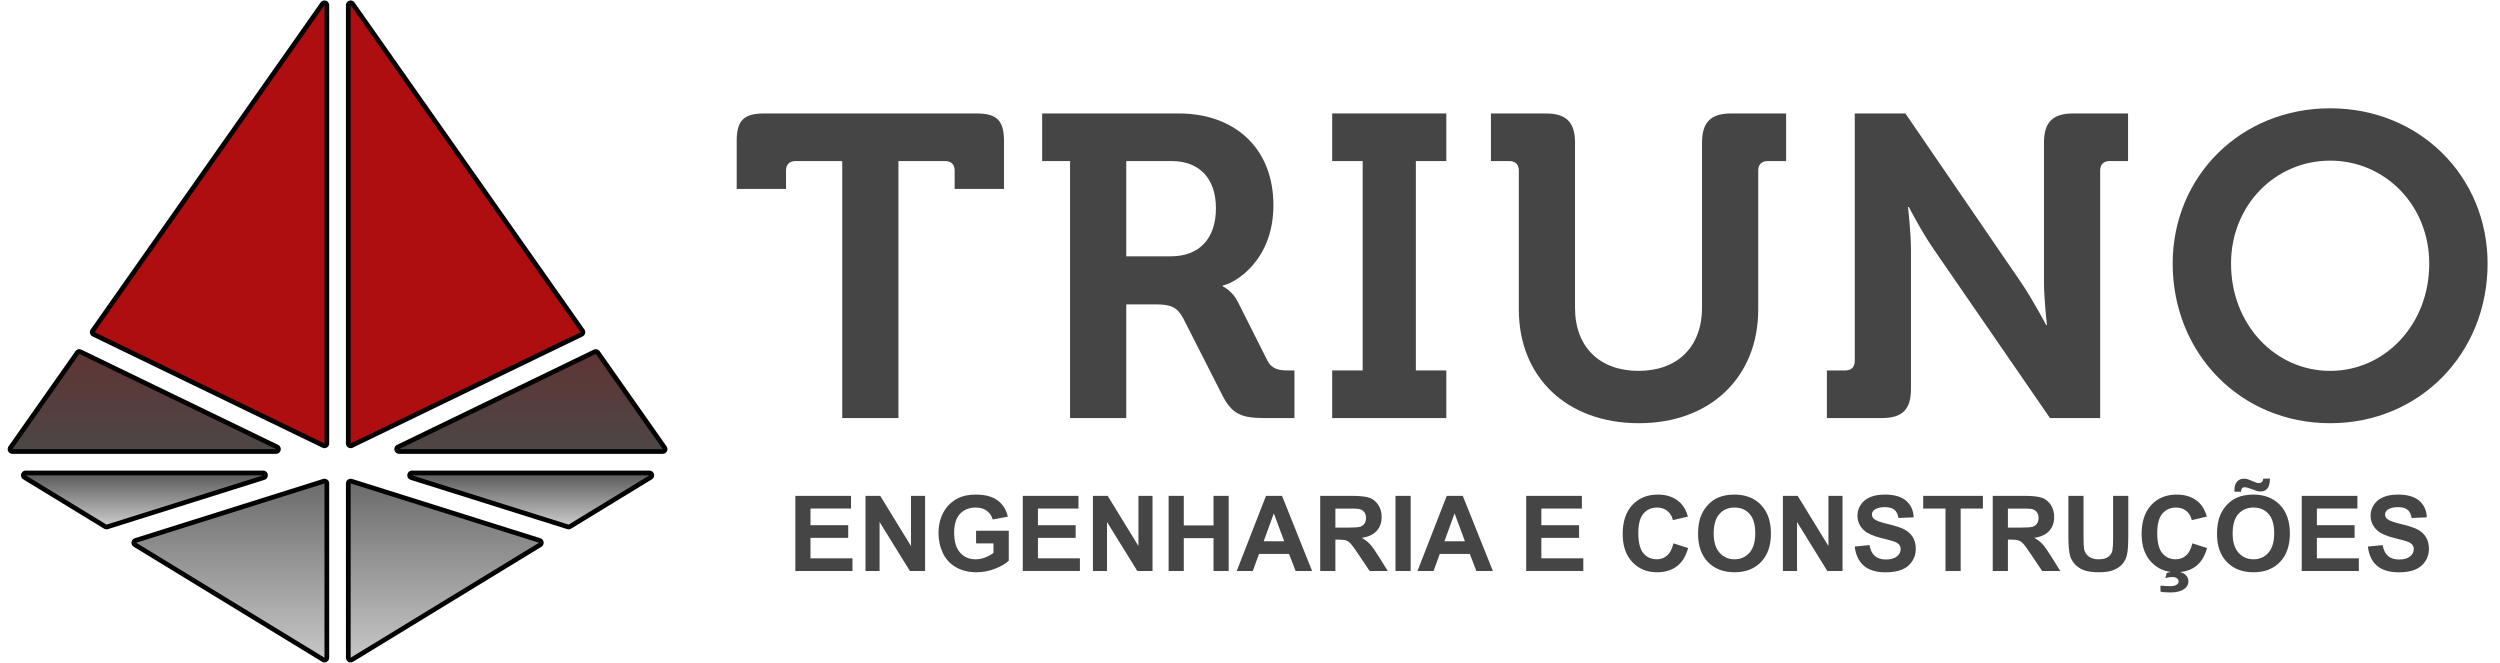 <?xml version="1.0" encoding="UTF-8" standalone="no"?><!DOCTYPE svg PUBLIC "-//W3C//DTD SVG 1.1//EN" "http://www.w3.org/Graphics/SVG/1.1/DTD/svg11.dtd"><svg width="100%" height="100%" viewBox="0 0 264 70" version="1.1" xmlns="http://www.w3.org/2000/svg" xmlns:xlink="http://www.w3.org/1999/xlink" xml:space="preserve" xmlns:serif="http://www.serif.com/" style="fill-rule:evenodd;clip-rule:evenodd;stroke-linecap:round;stroke-linejoin:round;stroke-miterlimit:1.5;"><rect id="Artboard2" x="0" y="0" width="264" height="70" style="fill:none;"/><g><g><path d="M88.94,44.147l5.935,0l0,-27.138l4.939,0c0.634,0 0.997,0.362 0.997,0.997l0,1.948l5.21,0l0,-5.074c0,-2.13 -0.725,-2.9 -2.9,-2.9l-22.427,0c-2.174,0 -2.899,0.77 -2.899,2.9l0,5.074l5.21,0l0,-1.948c0,-0.635 0.363,-0.997 0.997,-0.997l4.938,0l0,27.138Z" style="fill:#454546;fill-rule:nonzero;"/><path d="M112.998,44.147l5.935,0l0,-12.006l2.99,0c1.677,0 2.356,0.227 3.036,1.495l4.123,8.11c1.042,2.039 2.084,2.401 4.485,2.401l3.126,0l0,-5.029l-0.589,0c-0.997,0 -1.767,-0.09 -2.265,-1.042l-3.126,-6.207c-0.589,-1.178 -1.586,-1.631 -1.586,-1.631l0,-0.09c1.359,-0.272 5.346,-2.673 5.346,-8.472c0,-6.072 -4.123,-9.696 -10.013,-9.696l-14.407,0l0,5.029l2.945,0l0,27.138Zm5.935,-17.08l0,-10.058l4.803,0c2.899,0 4.666,1.812 4.666,4.984c0,3.216 -1.767,5.074 -4.757,5.074l-4.712,0Z" style="fill:#454546;fill-rule:nonzero;"/><path d="M140.68,44.147l12.052,0l0,-5.029l-3.217,0l0,-22.109l3.217,0l0,-5.029l-12.052,0l0,5.029l3.217,0l0,22.109l-3.217,0l0,5.029Z" style="fill:#454546;fill-rule:nonzero;"/><path d="M160.388,32.685c0,7.113 5.029,12.006 12.686,12.006c7.566,0 12.595,-4.893 12.595,-12.006l0,-14.679c0,-0.635 0.363,-0.997 0.997,-0.997l1.948,0l0,-5.029l-5.799,0c-2.175,0 -3.081,0.951 -3.081,3.081l0,17.397c0,4.259 -2.673,6.706 -6.705,6.706c-4.032,0 -6.706,-2.447 -6.706,-6.66l0,-17.443c0,-2.13 -0.906,-3.081 -3.08,-3.081l-5.8,0l0,5.029l1.949,0c0.634,0 0.996,0.362 0.996,0.997l0,14.679Z" style="fill:#454546;fill-rule:nonzero;"/><path d="M192.918,44.147l5.8,0c2.174,0 3.08,-0.906 3.08,-3.08l0,-14.68c0,-1.857 -0.317,-4.53 -0.317,-4.53l0.091,0c0,0 1.404,2.718 2.673,4.53l12.233,17.76l5.3,0l0,-26.141c0,-0.635 0.363,-0.997 0.997,-0.997l1.948,0l0,-5.029l-5.799,0c-2.175,0 -3.081,0.951 -3.081,3.081l0,14.724c0,1.858 0.317,4.531 0.317,4.531l-0.09,0c0,0 -1.405,-2.673 -2.673,-4.531l-12.188,-17.805l-5.346,0l0,26.142c0,0.634 -0.362,0.996 -0.997,0.996l-1.948,0l0,5.029Z" style="fill:#454546;fill-rule:nonzero;"/><path d="M229.435,27.837c0,9.469 7.159,16.854 16.628,16.854c9.469,0 16.627,-7.385 16.627,-16.854c0,-9.197 -7.158,-16.401 -16.627,-16.401c-9.469,0 -16.628,7.204 -16.628,16.401Zm6.162,0c0,-6.161 4.666,-10.873 10.466,-10.873c5.799,0 10.465,4.712 10.465,10.873c0,6.434 -4.666,11.327 -10.465,11.327c-5.8,0 -10.466,-4.893 -10.466,-11.327Z" style="fill:#454546;fill-rule:nonzero;"/></g><g><path d="M83.987,60.296l0,-7.933l5.882,0l0,1.342l-4.28,0l0,1.758l3.983,0l0,1.337l-3.983,0l0,2.159l4.432,0l0,1.337l-6.034,0Z" style="fill:#454546;fill-rule:nonzero;"/><path d="M91.396,60.296l0,-7.933l1.558,0l3.247,5.298l0,-5.298l1.488,0l0,7.933l-1.607,0l-3.198,-5.173l0,5.173l-1.488,0Z" style="fill:#454546;fill-rule:nonzero;"/><path d="M103.074,57.379l0,-1.336l3.453,0l0,3.16c-0.336,0.325 -0.822,0.611 -1.459,0.858c-0.636,0.247 -1.281,0.37 -1.934,0.37c-0.83,0 -1.554,-0.174 -2.17,-0.522c-0.617,-0.348 -1.081,-0.846 -1.391,-1.493c-0.311,-0.648 -0.466,-1.352 -0.466,-2.114c0,-0.826 0.173,-1.56 0.52,-2.202c0.346,-0.643 0.853,-1.135 1.521,-1.478c0.508,-0.263 1.141,-0.395 1.899,-0.395c0.985,0 1.754,0.207 2.308,0.62c0.554,0.413 0.91,0.984 1.069,1.713l-1.591,0.297c-0.112,-0.389 -0.322,-0.697 -0.631,-0.922c-0.308,-0.226 -0.693,-0.339 -1.155,-0.339c-0.7,0 -1.256,0.222 -1.669,0.666c-0.414,0.444 -0.62,1.102 -0.62,1.975c0,0.942 0.209,1.648 0.628,2.119c0.418,0.471 0.967,0.706 1.645,0.706c0.335,0 0.672,-0.066 1.009,-0.197c0.337,-0.132 0.627,-0.292 0.869,-0.479l0,-1.007l-1.835,0Z" style="fill:#454546;fill-rule:nonzero;"/><path d="M108.004,60.296l0,-7.933l5.883,0l0,1.342l-4.281,0l0,1.758l3.983,0l0,1.337l-3.983,0l0,2.159l4.432,0l0,1.337l-6.034,0Z" style="fill:#454546;fill-rule:nonzero;"/><path d="M115.413,60.296l0,-7.933l1.559,0l3.247,5.298l0,-5.298l1.488,0l0,7.933l-1.607,0l-3.199,-5.173l0,5.173l-1.488,0Z" style="fill:#454546;fill-rule:nonzero;"/><path d="M123.406,60.296l0,-7.933l1.602,0l0,3.122l3.139,0l0,-3.122l1.602,0l0,7.933l-1.602,0l0,-3.469l-3.139,0l0,3.469l-1.602,0Z" style="fill:#454546;fill-rule:nonzero;"/><path d="M138.559,60.296l-1.742,0l-0.693,-1.802l-3.171,0l-0.655,1.802l-1.7,0l3.091,-7.933l1.693,0l3.177,7.933Zm-2.949,-3.139l-1.093,-2.944l-1.072,2.944l2.165,0Z" style="fill:#454546;fill-rule:nonzero;"/><path d="M139.414,60.296l0,-7.933l3.372,0c0.848,0 1.464,0.071 1.848,0.213c0.384,0.143 0.692,0.396 0.923,0.761c0.231,0.364 0.346,0.781 0.346,1.25c0,0.595 -0.175,1.087 -0.525,1.474c-0.35,0.388 -0.873,0.633 -1.569,0.734c0.346,0.202 0.632,0.424 0.857,0.665c0.226,0.242 0.53,0.671 0.912,1.288l0.969,1.548l-1.916,0l-1.158,-1.726c-0.411,-0.617 -0.693,-1.006 -0.844,-1.166c-0.152,-0.161 -0.312,-0.271 -0.482,-0.331c-0.169,-0.059 -0.438,-0.089 -0.806,-0.089l-0.325,0l0,3.312l-1.602,0Zm1.602,-4.578l1.185,0c0.769,0 1.249,-0.033 1.44,-0.098c0.191,-0.065 0.341,-0.176 0.449,-0.335c0.108,-0.159 0.162,-0.357 0.162,-0.595c0,-0.267 -0.071,-0.483 -0.213,-0.647c-0.143,-0.164 -0.344,-0.268 -0.604,-0.311c-0.13,-0.018 -0.519,-0.027 -1.169,-0.027l-1.25,0l0,2.013Z" style="fill:#454546;fill-rule:nonzero;"/><rect x="147.364" y="52.363" width="1.602" height="7.934" style="fill:#454546;fill-rule:nonzero;"/><path d="M157.647,60.296l-1.743,0l-0.693,-1.802l-3.171,0l-0.655,1.802l-1.699,0l3.09,-7.933l1.694,0l3.177,7.933Zm-2.95,-3.139l-1.093,-2.944l-1.072,2.944l2.165,0Z" style="fill:#454546;fill-rule:nonzero;"/><path d="M161.164,60.296l0,-7.933l5.883,0l0,1.342l-4.281,0l0,1.758l3.983,0l0,1.337l-3.983,0l0,2.159l4.432,0l0,1.337l-6.034,0Z" style="fill:#454546;fill-rule:nonzero;"/><path d="M176.712,57.379l1.553,0.493c-0.238,0.866 -0.634,1.509 -1.187,1.929c-0.554,0.42 -1.257,0.63 -2.108,0.63c-1.054,0 -1.92,-0.359 -2.598,-1.079c-0.678,-0.72 -1.017,-1.704 -1.017,-2.952c0,-1.321 0.341,-2.346 1.022,-3.077c0.682,-0.73 1.579,-1.096 2.69,-1.096c0.971,0 1.759,0.287 2.365,0.861c0.361,0.339 0.631,0.826 0.812,1.461l-1.586,0.379c-0.094,-0.412 -0.289,-0.736 -0.587,-0.974c-0.298,-0.239 -0.659,-0.358 -1.085,-0.358c-0.588,0 -1.065,0.211 -1.432,0.634c-0.366,0.422 -0.549,1.105 -0.549,2.051c0,1.003 0.181,1.717 0.541,2.143c0.361,0.425 0.83,0.638 1.407,0.638c0.426,0 0.792,-0.135 1.099,-0.406c0.307,-0.27 0.527,-0.696 0.66,-1.277Z" style="fill:#454546;fill-rule:nonzero;"/><path d="M179.315,56.378c0,-0.808 0.121,-1.486 0.363,-2.035c0.18,-0.404 0.427,-0.766 0.739,-1.088c0.312,-0.321 0.654,-0.559 1.025,-0.714c0.494,-0.209 1.064,-0.314 1.71,-0.314c1.169,0 2.105,0.363 2.806,1.088c0.702,0.725 1.053,1.734 1.053,3.025c0,1.281 -0.348,2.283 -1.045,3.006c-0.696,0.724 -1.627,1.085 -2.792,1.085c-1.18,0 -2.118,-0.359 -2.814,-1.079c-0.696,-0.72 -1.045,-1.711 -1.045,-2.974Zm1.651,-0.054c0,0.898 0.207,1.579 0.622,2.043c0.415,0.463 0.942,0.695 1.581,0.695c0.638,0 1.162,-0.23 1.572,-0.69c0.409,-0.46 0.614,-1.15 0.614,-2.07c0,-0.909 -0.199,-1.587 -0.598,-2.035c-0.399,-0.447 -0.928,-0.671 -1.588,-0.671c-0.661,0 -1.193,0.227 -1.597,0.68c-0.404,0.452 -0.606,1.135 -0.606,2.048Z" style="fill:#454546;fill-rule:nonzero;"/><path d="M188.277,60.296l0,-7.933l1.559,0l3.247,5.298l0,-5.298l1.488,0l0,7.933l-1.607,0l-3.199,-5.173l0,5.173l-1.488,0Z" style="fill:#454546;fill-rule:nonzero;"/><path d="M195.859,57.715l1.559,-0.152c0.094,0.523 0.284,0.908 0.571,1.153c0.287,0.245 0.673,0.368 1.161,0.368c0.515,0 0.904,-0.109 1.166,-0.327c0.261,-0.219 0.392,-0.474 0.392,-0.766c0,-0.188 -0.055,-0.347 -0.165,-0.479c-0.11,-0.132 -0.302,-0.246 -0.576,-0.344c-0.188,-0.065 -0.615,-0.18 -1.283,-0.346c-0.859,-0.213 -1.461,-0.475 -1.807,-0.785c-0.487,-0.436 -0.731,-0.969 -0.731,-1.596c0,-0.404 0.115,-0.782 0.344,-1.134c0.229,-0.352 0.559,-0.62 0.99,-0.804c0.431,-0.184 0.952,-0.276 1.561,-0.276c0.996,0 1.746,0.218 2.249,0.655c0.503,0.437 0.767,1.019 0.793,1.748l-1.602,0.07c-0.069,-0.407 -0.216,-0.7 -0.441,-0.879c-0.226,-0.179 -0.564,-0.268 -1.015,-0.268c-0.465,0 -0.83,0.096 -1.093,0.287c-0.17,0.123 -0.254,0.287 -0.254,0.492c0,0.188 0.079,0.349 0.238,0.482c0.202,0.17 0.692,0.346 1.472,0.53c0.779,0.184 1.355,0.375 1.729,0.571c0.373,0.197 0.665,0.466 0.876,0.807c0.211,0.341 0.317,0.762 0.317,1.263c0,0.455 -0.126,0.881 -0.379,1.278c-0.252,0.396 -0.61,0.691 -1.071,0.884c-0.462,0.193 -1.038,0.29 -1.727,0.29c-1.003,0 -1.773,-0.232 -2.311,-0.696c-0.537,-0.463 -0.858,-1.139 -0.963,-2.026Z" style="fill:#454546;fill-rule:nonzero;"/><path d="M205.443,60.296l0,-6.591l-2.354,0l0,-1.342l6.305,0l0,1.342l-2.349,0l0,6.591l-1.602,0Z" style="fill:#454546;fill-rule:nonzero;"/><path d="M210.433,60.296l0,-7.933l3.372,0c0.847,0 1.464,0.071 1.848,0.213c0.384,0.143 0.692,0.396 0.922,0.761c0.231,0.364 0.347,0.781 0.347,1.25c0,0.595 -0.175,1.087 -0.525,1.474c-0.35,0.388 -0.873,0.633 -1.57,0.734c0.347,0.202 0.633,0.424 0.858,0.665c0.226,0.242 0.53,0.671 0.912,1.288l0.969,1.548l-1.916,0l-1.158,-1.726c-0.411,-0.617 -0.693,-1.006 -0.844,-1.166c-0.152,-0.161 -0.312,-0.271 -0.482,-0.331c-0.17,-0.059 -0.438,-0.089 -0.806,-0.089l-0.325,0l0,3.312l-1.602,0Zm1.602,-4.578l1.185,0c0.769,0 1.248,-0.033 1.44,-0.098c0.191,-0.065 0.341,-0.176 0.449,-0.335c0.108,-0.159 0.162,-0.357 0.162,-0.595c0,-0.267 -0.071,-0.483 -0.214,-0.647c-0.142,-0.164 -0.343,-0.268 -0.603,-0.311c-0.13,-0.018 -0.519,-0.027 -1.169,-0.027l-1.25,0l0,2.013Z" style="fill:#454546;fill-rule:nonzero;"/><path d="M218.421,52.363l1.602,0l0,4.296c0,0.682 0.02,1.124 0.059,1.326c0.069,0.325 0.232,0.586 0.49,0.782c0.258,0.197 0.611,0.295 1.058,0.295c0.455,0 0.797,-0.093 1.028,-0.278c0.231,-0.186 0.37,-0.414 0.417,-0.685c0.047,-0.271 0.07,-0.72 0.07,-1.348l0,-4.388l1.602,0l0,4.167c0,0.952 -0.043,1.625 -0.13,2.018c-0.086,0.393 -0.246,0.725 -0.479,0.996c-0.232,0.271 -0.543,0.486 -0.933,0.647c-0.39,0.16 -0.898,0.24 -1.526,0.24c-0.758,0 -1.332,-0.087 -1.724,-0.262c-0.391,-0.175 -0.701,-0.402 -0.928,-0.682c-0.227,-0.279 -0.377,-0.573 -0.449,-0.879c-0.105,-0.455 -0.157,-1.126 -0.157,-2.013l0,-4.232Z" style="fill:#454546;fill-rule:nonzero;"/><path d="M231.512,57.379l1.553,0.493c-0.238,0.866 -0.634,1.509 -1.188,1.929c-0.554,0.42 -1.256,0.63 -2.108,0.63c-1.053,0 -1.919,-0.359 -2.597,-1.079c-0.679,-0.72 -1.018,-1.704 -1.018,-2.952c0,-1.321 0.341,-2.346 1.023,-3.077c0.682,-0.73 1.579,-1.096 2.69,-1.096c0.97,0 1.759,0.287 2.365,0.861c0.361,0.339 0.631,0.826 0.812,1.461l-1.586,0.379c-0.094,-0.412 -0.29,-0.736 -0.587,-0.974c-0.298,-0.239 -0.66,-0.358 -1.085,-0.358c-0.588,0 -1.066,0.211 -1.432,0.634c-0.366,0.422 -0.549,1.105 -0.549,2.051c0,1.003 0.18,1.717 0.541,2.143c0.361,0.425 0.83,0.638 1.407,0.638c0.426,0 0.792,-0.135 1.099,-0.406c0.306,-0.27 0.527,-0.696 0.66,-1.277Zm-3.366,5.098l0,-0.638c0.371,0.039 0.712,0.059 1.023,0.059c0.321,0 0.559,-0.058 0.714,-0.173c0.119,-0.087 0.179,-0.199 0.179,-0.336c0,-0.122 -0.056,-0.229 -0.168,-0.319c-0.112,-0.09 -0.285,-0.135 -0.52,-0.135c-0.231,0 -0.467,0.036 -0.709,0.108l0.141,-0.536c0.282,-0.097 0.585,-0.146 0.909,-0.146c0.451,0 0.794,0.099 1.029,0.298c0.234,0.198 0.351,0.44 0.351,0.725c0,0.317 -0.13,0.575 -0.389,0.774c-0.35,0.27 -0.852,0.406 -1.505,0.406c-0.465,0 -0.817,-0.029 -1.055,-0.087Z" style="fill:#454546;fill-rule:nonzero;"/><path d="M234.115,56.378c0,-0.808 0.121,-1.486 0.363,-2.035c0.18,-0.404 0.426,-0.766 0.738,-1.088c0.312,-0.321 0.654,-0.559 1.026,-0.714c0.494,-0.209 1.064,-0.314 1.71,-0.314c1.169,0 2.104,0.363 2.806,1.088c0.702,0.725 1.053,1.734 1.053,3.025c0,1.281 -0.349,2.283 -1.045,3.006c-0.696,0.724 -1.627,1.085 -2.792,1.085c-1.18,0 -2.118,-0.359 -2.814,-1.079c-0.697,-0.72 -1.045,-1.711 -1.045,-2.974Zm1.651,-0.054c0,0.898 0.207,1.579 0.622,2.043c0.415,0.463 0.942,0.695 1.58,0.695c0.639,0 1.163,-0.23 1.572,-0.69c0.41,-0.46 0.615,-1.15 0.615,-2.07c0,-0.909 -0.2,-1.587 -0.598,-2.035c-0.399,-0.447 -0.929,-0.671 -1.589,-0.671c-0.66,0 -1.192,0.227 -1.596,0.68c-0.404,0.452 -0.606,1.135 -0.606,2.048Zm0.893,-4.4l-0.693,0c-0.004,-0.083 -0.006,-0.148 -0.006,-0.195c0,-0.379 0.092,-0.67 0.276,-0.874c0.184,-0.204 0.421,-0.305 0.709,-0.305c0.127,0 0.244,0.013 0.352,0.04c0.108,0.027 0.306,0.105 0.593,0.233c0.287,0.128 0.511,0.192 0.674,0.192c0.115,0 0.212,-0.036 0.289,-0.108c0.078,-0.072 0.127,-0.193 0.149,-0.363l0.703,0c-0.003,0.487 -0.094,0.835 -0.273,1.045c-0.178,0.209 -0.408,0.314 -0.69,0.314c-0.123,0 -0.243,-0.013 -0.362,-0.038c-0.083,-0.022 -0.291,-0.096 -0.623,-0.222c-0.332,-0.127 -0.573,-0.19 -0.725,-0.19c-0.115,0 -0.206,0.035 -0.271,0.106c-0.065,0.07 -0.099,0.192 -0.102,0.365Z" style="fill:#454546;fill-rule:nonzero;"/><path d="M243.061,60.296l0,-7.933l5.882,0l0,1.342l-4.28,0l0,1.758l3.983,0l0,1.337l-3.983,0l0,2.159l4.432,0l0,1.337l-6.034,0Z" style="fill:#454546;fill-rule:nonzero;"/><path d="M250.047,57.715l1.559,-0.152c0.094,0.523 0.284,0.908 0.571,1.153c0.287,0.245 0.674,0.368 1.161,0.368c0.516,0 0.904,-0.109 1.166,-0.327c0.262,-0.219 0.392,-0.474 0.392,-0.766c0,-0.188 -0.055,-0.347 -0.165,-0.479c-0.11,-0.132 -0.302,-0.246 -0.576,-0.344c-0.188,-0.065 -0.615,-0.18 -1.283,-0.346c-0.858,-0.213 -1.461,-0.475 -1.807,-0.785c-0.487,-0.436 -0.731,-0.969 -0.731,-1.596c0,-0.404 0.115,-0.782 0.344,-1.134c0.229,-0.352 0.559,-0.62 0.99,-0.804c0.431,-0.184 0.952,-0.276 1.561,-0.276c0.996,0 1.746,0.218 2.249,0.655c0.503,0.437 0.768,1.019 0.793,1.748l-1.602,0.07c-0.069,-0.407 -0.216,-0.7 -0.441,-0.879c-0.226,-0.179 -0.564,-0.268 -1.015,-0.268c-0.465,0 -0.83,0.096 -1.093,0.287c-0.169,0.123 -0.254,0.287 -0.254,0.492c0,0.188 0.079,0.349 0.238,0.482c0.202,0.17 0.693,0.346 1.472,0.53c0.779,0.184 1.355,0.375 1.729,0.571c0.373,0.197 0.666,0.466 0.877,0.807c0.211,0.341 0.316,0.762 0.316,1.263c0,0.455 -0.126,0.881 -0.379,1.278c-0.252,0.396 -0.609,0.691 -1.071,0.884c-0.462,0.193 -1.037,0.29 -1.727,0.29c-1.002,0 -1.773,-0.232 -2.31,-0.696c-0.538,-0.463 -0.859,-1.139 -0.964,-2.026Z" style="fill:#454546;fill-rule:nonzero;"/></g><g><path d="M34.264,69.45l-19.882,-12.137l19.882,-6.26l0,18.397Zm2.766,0l19.883,-12.137l-19.883,-6.26l0,18.397Zm-9.244,-19.258l-16.539,5.207l-8.529,-5.207l25.068,0Zm32.261,5.207l-16.539,-5.207l25.068,0l-8.529,5.207Zm-30.896,-7.973l-27.841,0l7.067,-10.053l20.774,10.053Zm40.833,0l-27.84,0l20.773,-10.053l7.067,10.053Zm-35.72,-0.599l-24.274,-11.748l24.274,-34.529l0,46.277Zm2.766,0l24.275,-11.748l-24.275,-34.529l0,46.277Z" style="fill:#030303;stroke:#030303;stroke-width:1px;"/><g><path d="M34.264,69.45l-19.882,-12.137l19.882,-6.26l0,18.397Zm2.766,0l19.883,-12.137l-19.883,-6.26l0,18.397Z" style="fill:url(#_Linear1);"/><path d="M27.786,50.192l-16.539,5.207l-8.529,-5.207l25.068,0Zm32.261,5.207l-16.539,-5.207l25.068,0l-8.529,5.207Z" style="fill:url(#_Linear2);"/><path d="M29.151,47.426l-27.841,0l7.067,-10.053l20.774,10.053Zm33.766,-10.053l-20.773,10.053l27.84,0l-7.067,-10.053Z" style="fill:url(#_Linear3);"/><path d="M34.264,46.827l-24.274,-11.748l24.274,-34.529l0,46.277Zm2.766,0l24.275,-11.748l-24.275,-34.529l0,46.277Z" style="fill:#ae0e10;"/></g></g></g><defs><linearGradient id="_Linear1" x1="0" y1="0" x2="1" y2="0" gradientUnits="userSpaceOnUse" gradientTransform="matrix(1.12647e-15,-18.397,18.397,1.12647e-15,37.522,69.45)"><stop offset="0" style="stop-color:#c6c6c6;stop-opacity:1"/><stop offset="1" style="stop-color:#6c6c6c;stop-opacity:1"/></linearGradient><linearGradient id="_Linear2" x1="0" y1="0" x2="1" y2="0" gradientUnits="userSpaceOnUse" gradientTransform="matrix(3.18823e-16,-5.207,5.207,3.18823e-16,11.446,55.399)"><stop offset="0" style="stop-color:#c9c9c9;stop-opacity:1"/><stop offset="1" style="stop-color:#5d5d5d;stop-opacity:1"/></linearGradient><linearGradient id="_Linear3" x1="0" y1="0" x2="1" y2="0" gradientUnits="userSpaceOnUse" gradientTransform="matrix(5.78917e-16,-9.454,9.454,5.78917e-16,16.952,46.827)"><stop offset="0" style="stop-color:#4e4545;stop-opacity:1"/><stop offset="1" style="stop-color:#5f3534;stop-opacity:1"/></linearGradient></defs></svg>